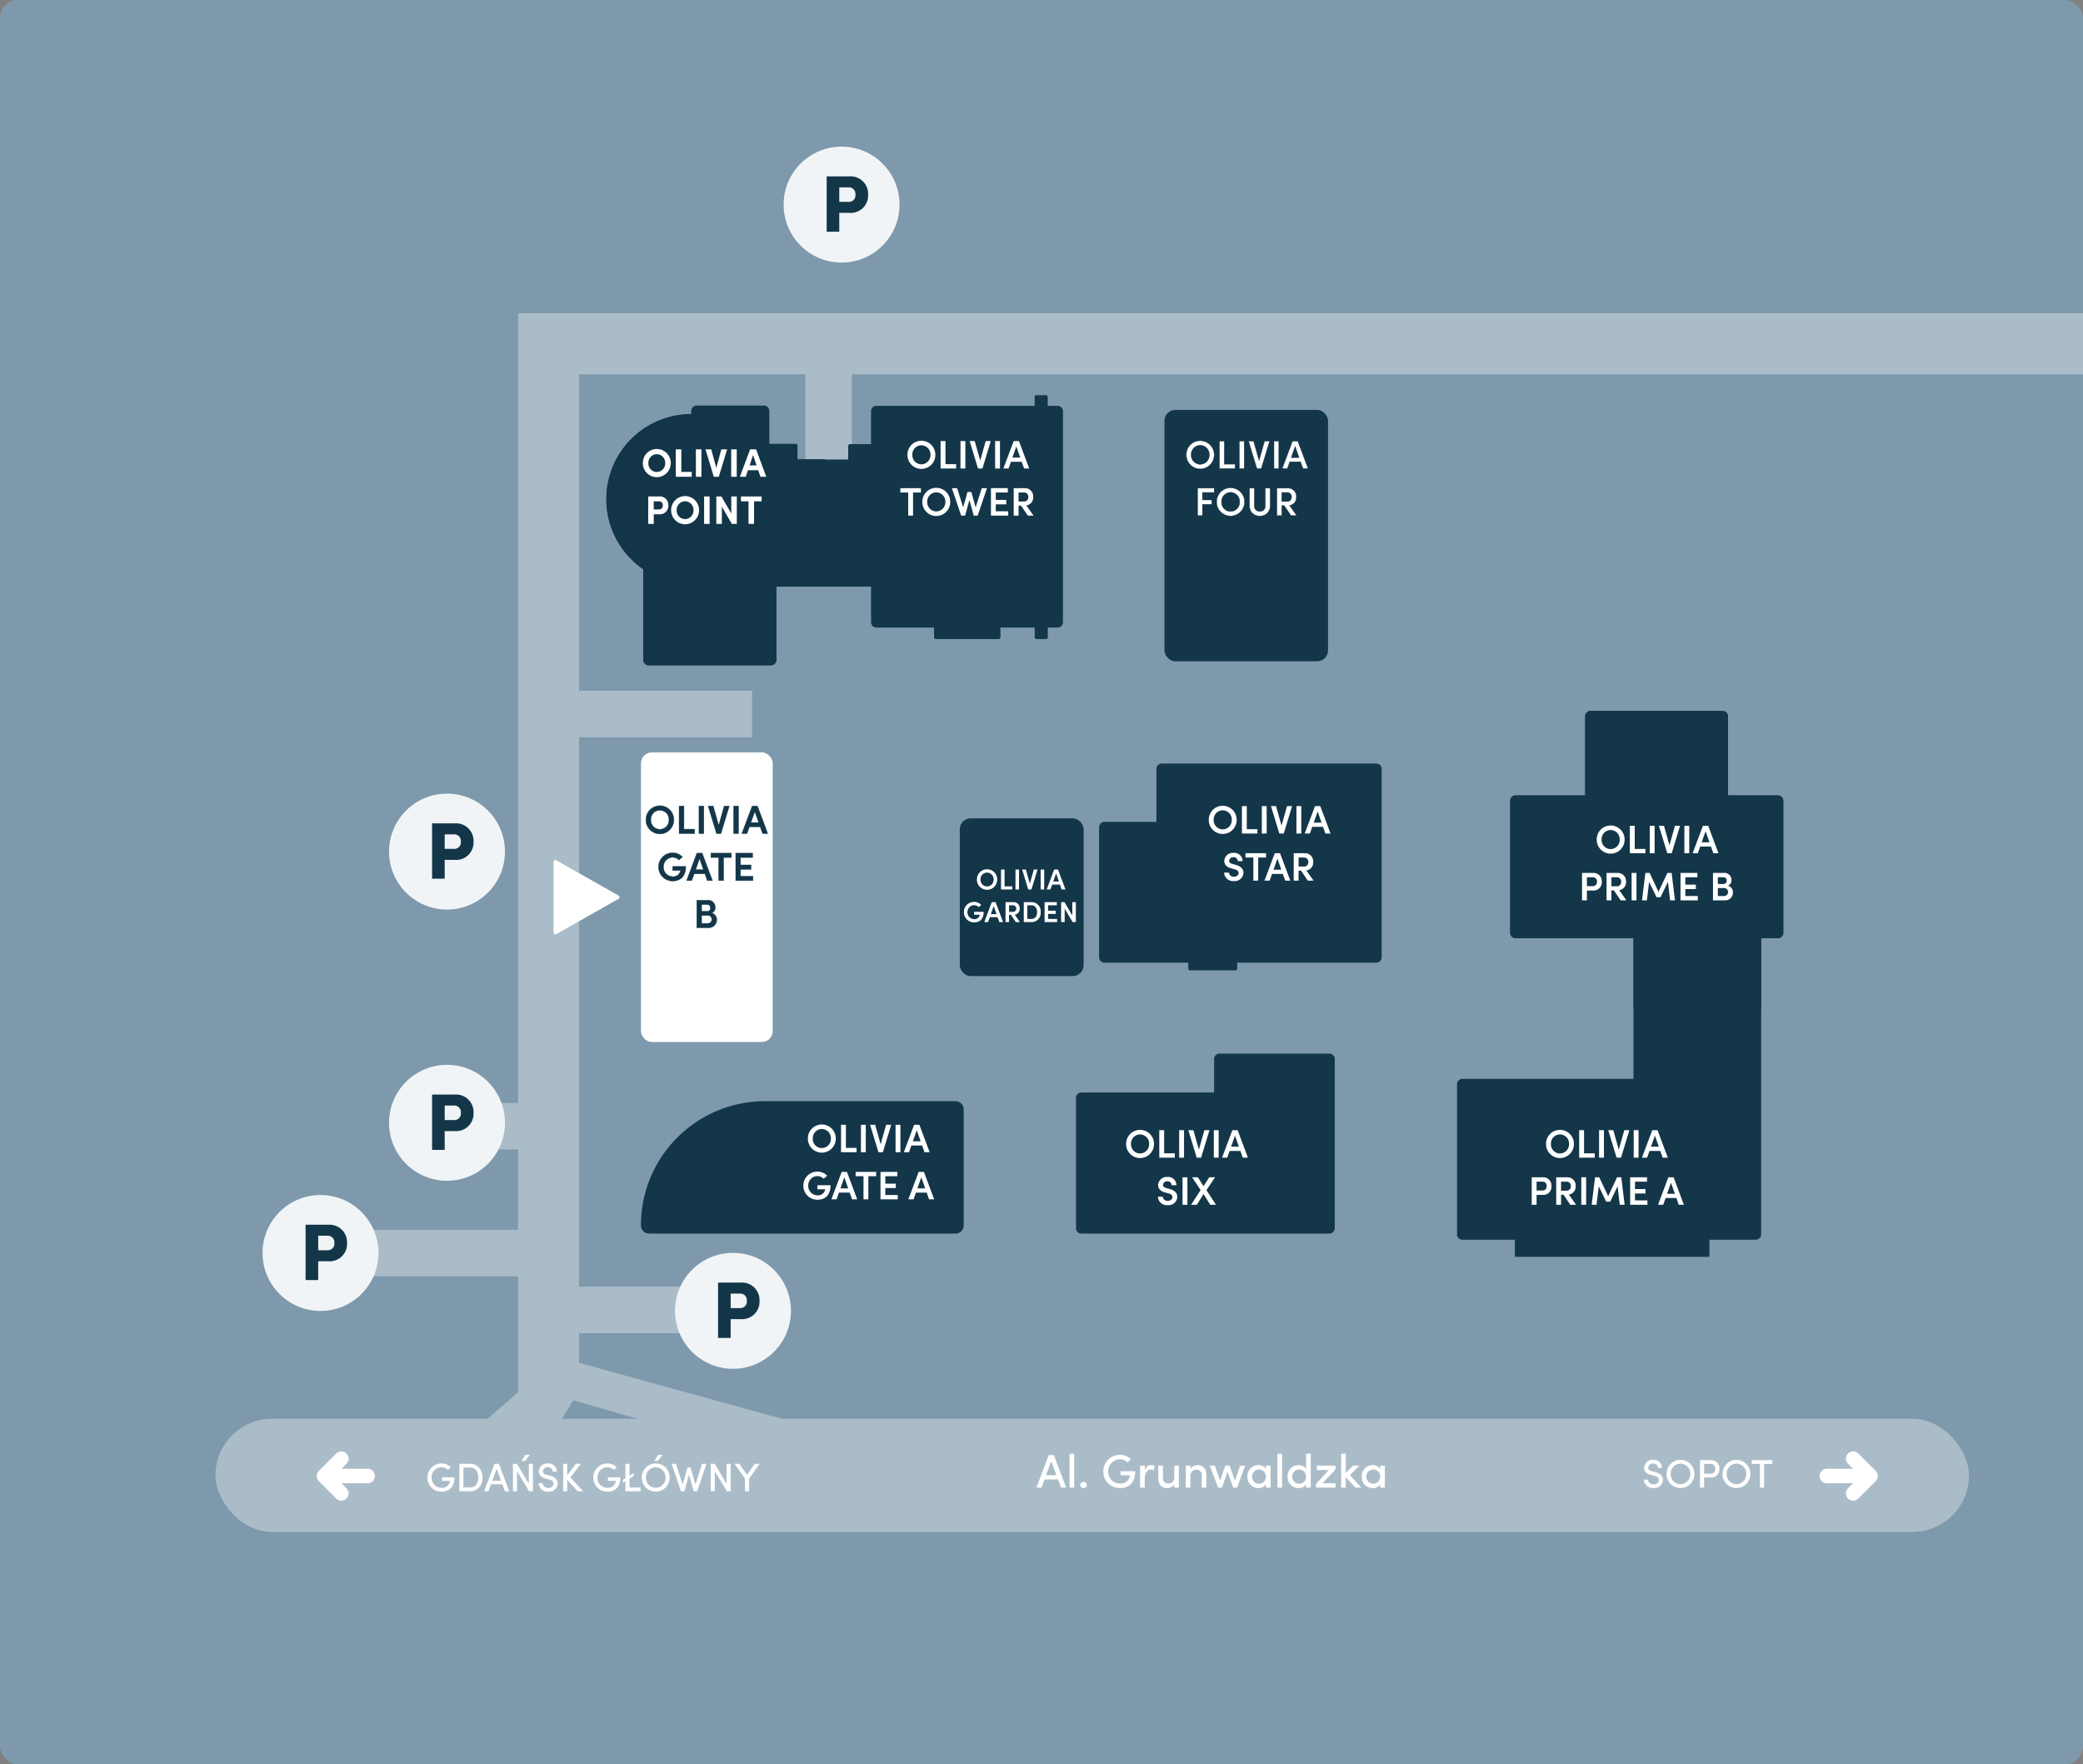 <?xml version="1.0" encoding="UTF-8"?> <svg xmlns="http://www.w3.org/2000/svg" width="575" height="487" viewBox="0 0 575 487"><rect x="0" y="0" width="575" height="487" fill="#808080" stroke="none"/><g id="olivia_gate_b" transform="translate(-5268.096 9434)"><g id="Group_47423" data-name="Group 47423" transform="translate(-742 -28)"><rect id="Rectangle_2275" data-name="Rectangle 2275" width="575" height="487" rx="5" transform="translate(6010.096 -9406)" fill="#7e99ac"></rect><rect id="Rectangle_2277" data-name="Rectangle 2277" width="484.043" height="31.238" rx="15.619" transform="translate(6069.569 -9014.379)" fill="#abbcc9"></rect><rect id="Rectangle_2280" data-name="Rectangle 2280" width="12.84" height="20.387" transform="translate(6232.665 -9281.998)" fill="#868686"></rect><path id="Path_13412" data-name="Path 13412" d="M747.841,135.883v16.839H408.006v40.891h-12.84V152.721H332.693V240.07h47.742v12.84H332.693V404.554h31.139v12.84H332.693v8.194l58.592,16.152H351.306l-20.23-5.832-3.568,5.832H306.632l9.223-8.076V401.712H271.837V388.863h44.017v-22.17h-7.037v-12.84h7.037V135.883Z" transform="translate(5837.255 -9455.404)" fill="#abbcc9"></path><g id="Group_47114" data-name="Group 47114" transform="translate(6226.409 -9365.525)"><circle id="Ellipse_440" data-name="Ellipse 440" cx="16" cy="16" r="16" fill="#f1f4f6"></circle><path id="Path_46202" data-name="Path 46202" d="M2.129-12.4h-6.3V2.872h3.48V-2.315h2.82A4.8,4.8,0,0,0,5.836-3.672,4.8,4.8,0,0,0,7.272-7.348a4.829,4.829,0,0,0-1.439-3.679,4.829,4.829,0,0,0-3.7-1.373ZM1.974-5.353H-.687V-9.365H2a1.8,1.8,0,0,1,1.335.613,1.8,1.8,0,0,1,.434,1.4,1.781,1.781,0,0,1-.444,1.405,1.781,1.781,0,0,1-1.351.59Z" transform="translate(16.052 20.603)" fill="#133649"></path></g><g id="Group_47350" data-name="Group 47350" transform="translate(6196.431 -9060.174)"><circle id="Ellipse_440-2" data-name="Ellipse 440" cx="16" cy="16" r="16" fill="#f1f4f6"></circle><path id="Path_46202-2" data-name="Path 46202" d="M2.129-12.4h-6.3V2.872h3.48V-2.315h2.82A4.8,4.8,0,0,0,5.836-3.672,4.8,4.8,0,0,0,7.272-7.348a4.829,4.829,0,0,0-1.439-3.679,4.829,4.829,0,0,0-3.7-1.373ZM1.974-5.353H-.687V-9.365H2a1.8,1.8,0,0,1,1.335.613,1.8,1.8,0,0,1,.434,1.4,1.781,1.781,0,0,1-.444,1.405,1.781,1.781,0,0,1-1.351.59Z" transform="translate(16.052 20.603)" fill="#133649"></path></g><g id="Group_47351" data-name="Group 47351" transform="translate(6082.57 -9076.145)"><circle id="Ellipse_440-3" data-name="Ellipse 440" cx="16" cy="16" r="16" fill="#f1f4f6"></circle><path id="Path_46202-3" data-name="Path 46202" d="M2.129-12.4h-6.3V2.872h3.48V-2.315h2.82A4.8,4.8,0,0,0,5.836-3.672,4.8,4.8,0,0,0,7.272-7.348a4.829,4.829,0,0,0-1.439-3.679,4.829,4.829,0,0,0-3.7-1.373ZM1.974-5.353H-.687V-9.365H2a1.8,1.8,0,0,1,1.335.613,1.8,1.8,0,0,1,.434,1.4,1.781,1.781,0,0,1-.444,1.405,1.781,1.781,0,0,1-1.351.59Z" transform="translate(16.052 20.603)" fill="#133649"></path></g><g id="Group_47352" data-name="Group 47352" transform="translate(6117.49 -9112.077)"><path id="Path_46450" data-name="Path 46450" d="M16,0A16,16,0,1,1,0,16,16,16,0,0,1,16,0Z" fill="#f1f4f6"></path><path id="Path_46202-4" data-name="Path 46202" d="M2.129-12.4h-6.3V2.872h3.48V-2.315h2.82A4.8,4.8,0,0,0,5.836-3.672,4.8,4.8,0,0,0,7.272-7.348a4.829,4.829,0,0,0-1.439-3.679,4.829,4.829,0,0,0-3.7-1.373ZM1.974-5.353H-.687V-9.365H2a1.8,1.8,0,0,1,1.335.613,1.8,1.8,0,0,1,.434,1.4,1.781,1.781,0,0,1-.444,1.405,1.781,1.781,0,0,1-1.351.59Z" transform="translate(16.052 20.603)" fill="#133649"></path></g><g id="Group_47353" data-name="Group 47353" transform="translate(6117.49 -9186.937)"><circle id="Ellipse_440-4" data-name="Ellipse 440" cx="16" cy="16" r="16" fill="#f1f4f6"></circle><path id="Path_46202-5" data-name="Path 46202" d="M2.129-12.4h-6.3V2.872h3.48V-2.315h2.82A4.8,4.8,0,0,0,5.836-3.672,4.8,4.8,0,0,0,7.272-7.348a4.829,4.829,0,0,0-1.439-3.679,4.829,4.829,0,0,0-3.7-1.373ZM1.974-5.353H-.687V-9.365H2a1.8,1.8,0,0,1,1.335.613,1.8,1.8,0,0,1,.434,1.4,1.781,1.781,0,0,1-.444,1.405,1.781,1.781,0,0,1-1.351.59Z" transform="translate(16.052 20.603)" fill="#133649"></path></g><rect id="Rectangle_7443" data-name="Rectangle 7443" width="36.362" height="79.942" rx="3" transform="translate(6187.033 -9198.318)" fill="#fff"></rect><path id="Path_46446" data-name="Path 46446" d="M371.282,240.268h-2.7v-2.439a.5.5,0,0,0-.5-.5h-2.609a.5.5,0,0,0-.5.5v2.439H321.3a1.492,1.492,0,0,0-1.492,1.492v9.074h-5.8a.5.5,0,0,0-.5.5v3.759H299.494v-3.759a.5.5,0,0,0-.5-.5h-7.275V241.76a1.492,1.492,0,0,0-1.492-1.492H271.718a1.492,1.492,0,0,0-1.492,1.492v.852a23.451,23.451,0,0,0-13.258,42.8v25.016a1.492,1.492,0,0,0,1.492,1.492h33.732a1.492,1.492,0,0,0,1.492-1.492V290.165h26.129v9.81a1.492,1.492,0,0,0,1.492,1.492h15.9v2.672a.5.5,0,0,0,.5.5h17.325a.5.5,0,0,0,.5-.5v-2.672h9.458v2.672a.5.5,0,0,0,.5.5h2.609a.5.5,0,0,0,.5-.5v-2.672h2.7a1.492,1.492,0,0,0,1.492-1.492V241.76a1.492,1.492,0,0,0-1.5-1.492Z" transform="translate(5930.731 -9534.25)" fill="#133649"></path><path id="Path_46447" data-name="Path 46447" d="M307.113,258.35h-7.619v-3.759a.5.5,0,0,0-.5-.5h-7.275V245.02a1.492,1.492,0,0,0-1.492-1.492H271.718a1.492,1.492,0,0,0-1.492,1.492v.852a23.451,23.451,0,0,0-13.258,42.8v25.016a1.492,1.492,0,0,0,1.492,1.492h33.732a1.492,1.492,0,0,0,1.492-1.492V293.425H307Z" transform="translate(5930.7 -9537.583)" fill="#133649" opacity="0.996"></path><rect id="Rectangle_7444" data-name="Rectangle 7444" width="45.152" height="69.394" rx="3" transform="translate(6331.538 -9292.86)" fill="#133649"></rect><path id="Path_46448" data-name="Path 46448" d="M545.7,604.949v9.241H509.07a1.492,1.492,0,0,0-1.492,1.492v35.969a1.492,1.492,0,0,0,1.492,1.492h68.446a1.492,1.492,0,0,0,1.492-1.492v-46.7a1.492,1.492,0,0,0-1.492-1.492H547.19A1.492,1.492,0,0,0,545.7,604.949Z" transform="translate(5799.54 -9718.634)" fill="#133649"></path><path id="Path_46449" data-name="Path 46449" d="M807.981,436.448H794.207V414.623a1.492,1.492,0,0,0-1.492-1.492H756.283a1.492,1.492,0,0,0-1.492,1.492v21.825H735.578a1.492,1.492,0,0,0-1.492,1.492v36.432a1.492,1.492,0,0,0,1.492,1.492h32.536V514.68H720.9a1.492,1.492,0,0,0-1.492,1.492V557.6a1.492,1.492,0,0,0,1.492,1.492h14.469v4.72h53.7v-4.72h12.8a1.492,1.492,0,0,0,1.492-1.492V475.864h4.614a1.492,1.492,0,0,0,1.492-1.492V437.94a1.492,1.492,0,0,0-1.486-1.492Z" transform="translate(5692.893 -9622.894)" fill="#133649"></path><path id="Path_46852" data-name="Path 46852" d="M807.981,436.448H794.207V414.623a1.492,1.492,0,0,0-1.492-1.492H756.283a1.492,1.492,0,0,0-1.492,1.492v21.825H735.578a1.492,1.492,0,0,0-1.492,1.492v36.432a1.492,1.492,0,0,0,1.492,1.492h32.536v19.624h35.252V475.864h4.614a1.492,1.492,0,0,0,1.492-1.492V437.94A1.492,1.492,0,0,0,807.981,436.448Z" transform="translate(5692.893 -9622.894)" fill="#133649"></path><rect id="Rectangle_7445" data-name="Rectangle 7445" width="34.184" height="43.534" rx="3" transform="translate(6275.038 -9180.113)" fill="#133649"></rect><path id="Rectangle_7446" data-name="Rectangle 7446" d="M34.282,0H86.841A2.261,2.261,0,0,1,89.1,2.261V34.282a2.261,2.261,0,0,1-2.261,2.261H2.261A2.261,2.261,0,0,1,0,34.282H0A34.282,34.282,0,0,1,34.282,0Z" transform="translate(6187.019 -9102.043)" fill="#133649"></path><g id="Group_47349" data-name="Group 47349" transform="translate(6313.495 -9195.248)"><path id="Path_46123" data-name="Path 46123" d="M596.923,442.155H537.729a1.492,1.492,0,0,0-1.492,1.492v14.607H521.908a1.492,1.492,0,0,0-1.492,1.492v35.877a1.492,1.492,0,0,0,1.492,1.492h23.12v1.631a.5.5,0,0,0,.5.5h12.514a.5.5,0,0,0,.5-.5v-1.631h38.386a1.492,1.492,0,0,0,1.492-1.492V443.647a1.492,1.492,0,0,0-1.5-1.492Z" transform="translate(-520.416 -442.155)" fill="#133649"></path></g><path id="Path_46854" data-name="Path 46854" d="M-41.763,0h1.4l-3.38-8.957h-1.43L-48.562,0h1.4l.832-2.262h3.718ZM-45.9-3.432l1.43-3.861,1.43,3.861ZM-39.41,0h1.274V-9.36H-39.41Zm3.848.13a.878.878,0,0,0,.635-.239.878.878,0,0,0,.275-.619.878.878,0,0,0-.275-.619.878.878,0,0,0-.635-.239.874.874,0,0,0-.629.241.874.874,0,0,0-.271.617.874.874,0,0,0,.271.617A.874.874,0,0,0-35.562.13Zm10.01,0c2.574,0,4.264-1.482,4.264-4.667h-4.043v1.144h2.574a1.145,1.145,0,0,1-.026.221A2.581,2.581,0,0,1-25.552-1.1a3.265,3.265,0,0,1-2.3-1.011,3.265,3.265,0,0,1-.9-2.343,3.268,3.268,0,0,1,.9-2.351,3.268,3.268,0,0,1,2.3-1.016,3.186,3.186,0,0,1,2.158.858l.936-.858a4.383,4.383,0,0,0-3.094-1.235,4.539,4.539,0,0,0-3.23,1.352,4.539,4.539,0,0,0-1.307,3.248A4.536,4.536,0,0,0-28.78-1.218,4.536,4.536,0,0,0-25.552.13Zm8.594-6.33c-.78,0-1.391.429-1.7,1.5V-6.071h-1.287V0h1.287V-2.184c0-1.638.52-2.8,1.625-2.8a2.154,2.154,0,0,1,.9.208l.221-1.209a2.338,2.338,0,0,0-1.046-.22Zm6.448.13v3.25a1.63,1.63,0,0,1-.5,1.239,1.63,1.63,0,0,1-1.257.451A1.393,1.393,0,0,1-13.3-1.6a1.393,1.393,0,0,1-.339-1.089V-6.07h-1.274V-2.6c-.013,1.729.91,2.73,2.444,2.73A2.244,2.244,0,0,0-10.511-.923V0h1.274V-6.071Zm6.422-.13A2.263,2.263,0,0,0-6.065-5.135v-.936H-7.339V0h1.274V-3.237a1.633,1.633,0,0,1,.494-1.247A1.633,1.633,0,0,1-4.31-4.94a1.393,1.393,0,0,1,1.039.471A1.393,1.393,0,0,1-2.932-3.38V0h1.274V-3.471C-1.645-5.2-2.555-6.2-4.089-6.2Zm11.765.13L6.233-1.924,4.777-6.071h-1.2L2.138-1.924.682-6.071H-.7L1.605,0H2.658L4.179-4.355,5.752,0H6.831L9.054-6.071Zm7.124,0v.9A2.386,2.386,0,0,0,12.694-6.2a2.98,2.98,0,0,0-2.186.928,2.98,2.98,0,0,0-.814,2.231A3,3,0,0,0,10.514-.8,3,3,0,0,0,12.707.13,2.419,2.419,0,0,0,14.8-.91V0h1.274V-6.071ZM12.85-1.079a1.908,1.908,0,0,1-1.359-.591,1.908,1.908,0,0,1-.526-1.385,1.867,1.867,0,0,1,.528-1.372,1.867,1.867,0,0,1,1.357-.565,1.922,1.922,0,0,1,1.374.563,1.922,1.922,0,0,1,.563,1.374,1.9,1.9,0,0,1-.542,1.406,1.9,1.9,0,0,1-1.4.57ZM17.972,0h1.274V-9.36H17.972Zm7.917-9.36v4.186A2.386,2.386,0,0,0,23.783-6.2a2.98,2.98,0,0,0-2.186.928,2.98,2.98,0,0,0-.814,2.231A3,3,0,0,0,21.6-.8,3,3,0,0,0,23.8.13,2.419,2.419,0,0,0,25.889-.91V0h1.274V-9.36Zm-1.95,8.281A1.908,1.908,0,0,1,22.58-1.67a1.908,1.908,0,0,1-.526-1.385,1.867,1.867,0,0,1,.528-1.372,1.867,1.867,0,0,1,1.357-.565,1.922,1.922,0,0,1,1.374.563,1.922,1.922,0,0,1,.563,1.374,1.9,1.9,0,0,1-.542,1.406,1.9,1.9,0,0,1-1.4.57ZM34-6.071H28.84v1.209h3.289l-3.5,3.822V0H34V-1.2H30.426L34-5.031ZM41.151,0,37.992-3.445l2.561-2.626H38.824L36.835-4V-9.36H35.561V0h1.274V-2.886L39.487,0Zm5.2-6.071v.9A2.386,2.386,0,0,0,44.246-6.2a2.98,2.98,0,0,0-2.186.928,2.98,2.98,0,0,0-.814,2.231A3,3,0,0,0,42.066-.8,3,3,0,0,0,44.259.13,2.419,2.419,0,0,0,46.352-.91V0h1.274V-6.071ZM44.4-1.079a1.908,1.908,0,0,1-1.359-.591,1.908,1.908,0,0,1-.526-1.385,1.867,1.867,0,0,1,.528-1.372A1.867,1.867,0,0,1,44.4-4.992a1.922,1.922,0,0,1,1.374.563,1.922,1.922,0,0,1,.563,1.374A1.9,1.9,0,0,1,45.8-1.649a1.9,1.9,0,0,1-1.4.57Z" transform="translate(6344.758 -8995.379)" fill="#fff"></path><path id="Path_46855" data-name="Path 46855" d="M4.356.11c2.178,0,3.608-1.254,3.608-3.949H4.543v.968H6.721a.969.969,0,0,1-.022.187A2.184,2.184,0,0,1,4.356-.935,2.762,2.762,0,0,1,2.412-1.79,2.762,2.762,0,0,1,1.65-3.773a2.765,2.765,0,0,1,.759-1.989,2.765,2.765,0,0,1,1.947-.86A2.7,2.7,0,0,1,6.182-5.9l.792-.726A3.709,3.709,0,0,0,4.356-7.667,3.841,3.841,0,0,0,1.622-6.523,3.841,3.841,0,0,0,.517-3.773,3.838,3.838,0,0,0,1.625-1.03,3.838,3.838,0,0,0,4.356.11ZM9.317,0h2.948C14.432,0,15.7-1.628,15.7-3.773s-1.265-3.806-3.432-3.806H9.317ZM10.45-1.034V-6.545h1.815c1.518,0,2.3,1.232,2.3,2.772s-.781,2.739-2.3,2.739ZM21.9,0h1.188l-2.86-7.579h-1.21L16.148,0h1.188l.7-1.914h3.146ZM18.4-2.9l1.21-3.267L20.823-2.9Zm10.362-7.161h-1.24L26.455-8.349h.979ZM28.49-7.579V-2.1L25.212-7.579h-1.1V0h1.133V-5.522L28.556,0h1.067V-7.579ZM33.891.11a2.351,2.351,0,0,0,1.77-.58,2.351,2.351,0,0,0,.793-1.686c0-1.111-.8-1.8-2.079-2.123l-.957-.242c-.957-.242-1.034-.748-1.034-.99a1.224,1.224,0,0,1,.439-.847,1.224,1.224,0,0,1,.914-.275,1.221,1.221,0,0,1,.935.3,1.221,1.221,0,0,1,.407.9H36.2a2.239,2.239,0,0,0-.724-1.651,2.239,2.239,0,0,0-1.706-.583,2.313,2.313,0,0,0-1.722.554,2.313,2.313,0,0,0-.8,1.624c0,.627.264,1.584,1.881,1.991l.968.242c.616.165,1.221.484,1.221,1.155a1.269,1.269,0,0,1-.46.9,1.269,1.269,0,0,1-.97.279A1.451,1.451,0,0,1,32.318-2.2H31.2a2.48,2.48,0,0,0,.859,1.721A2.48,2.48,0,0,0,33.891.11ZM43.483,0l-3.52-3.784,2.9-3.8H41.481L39.094-4.433V-7.579H37.972V0h1.122V-3.113L41.965,0Zm6.666.11c2.178,0,3.608-1.254,3.608-3.949H50.336v.968h2.178a.969.969,0,0,1-.022.187A2.184,2.184,0,0,1,50.149-.935,2.762,2.762,0,0,1,48.2-1.79a2.762,2.762,0,0,1-.762-1.983A2.765,2.765,0,0,1,48.2-5.762a2.765,2.765,0,0,1,1.947-.86,2.7,2.7,0,0,1,1.826.726l.792-.726a3.709,3.709,0,0,0-2.618-1.045,3.841,3.841,0,0,0-2.734,1.144,3.841,3.841,0,0,0-1.105,2.75A3.838,3.838,0,0,0,47.418-1.03,3.838,3.838,0,0,0,50.149.11Zm6.138-1.144V-3.476l1.133-.715v-.814l-1.133.715V-7.579H55.154v3.993l-.715.451v.814l.715-.451V0h4.18V-1.034Zm6.831-7.315H64.1l1.331-1.716H64.185Zm.4,8.459a3.84,3.84,0,0,0,2.737-1.136,3.84,3.84,0,0,0,1.113-2.747,3.843,3.843,0,0,0-1.11-2.753,3.843,3.843,0,0,0-2.74-1.141,3.831,3.831,0,0,0-2.729,1.145,3.831,3.831,0,0,0-1.1,2.749,3.829,3.829,0,0,0,1.1,2.741A3.829,3.829,0,0,0,63.514.11Zm0-1.056a2.737,2.737,0,0,1-1.941-.848,2.737,2.737,0,0,1-.754-1.979,2.74,2.74,0,0,1,.751-1.985,2.74,2.74,0,0,1,1.944-.853,2.751,2.751,0,0,1,1.955.848,2.751,2.751,0,0,1,.762,1.99,2.748,2.748,0,0,1-.767,1.985,2.748,2.748,0,0,1-1.954.842Zm12.8-6.633L74.481-1.848l-1.331-4.7h-.869l-1.331,4.7L69.124-7.579h-1.21L70.477,0h.957L72.71-4.6,74.01,0h.957L77.53-7.579Zm6.765,0V-2.1L79.805-7.579h-1.1V0h1.133V-5.522L83.149,0h1.067V-7.579Zm7.788,0L88.726-4.543,86.614-7.579H85.272l2.893,4.1V0H89.3V-3.476l2.915-4.1Z" transform="translate(6127.582 -8994.379)" fill="#fff"></path><g id="Group_47106" data-name="Group 47106" transform="translate(6526.449 -9003.379) rotate(90)"><line id="Line_121" data-name="Line 121" y2="11.058" transform="translate(4.799 0.999)" fill="none" stroke="#fff" stroke-linecap="round" stroke-linejoin="round" stroke-width="4"></line><path id="Path_46190" data-name="Path 46190" d="M0,4.8,4.8,0,9.6,4.8" fill="none" stroke="#fff" stroke-linecap="round" stroke-linejoin="round" stroke-width="4"></path></g><g id="Group_47119" data-name="Group 47119" transform="translate(6111.587 -9003.379) rotate(90)"><line id="Line_121-2" data-name="Line 121" y1="11.058" transform="translate(4.799)" fill="none" stroke="#fff" stroke-linecap="round" stroke-linejoin="round" stroke-width="4"></line><path id="Path_46190-2" data-name="Path 46190" d="M0,0,4.8,4.8,9.6,0" transform="translate(0 7.258)" fill="none" stroke="#fff" stroke-linecap="round" stroke-linejoin="round" stroke-width="4"></path></g><path id="Path_46853" data-name="Path 46853" d="M3.245.11a2.351,2.351,0,0,0,1.77-.58,2.351,2.351,0,0,0,.793-1.686c0-1.111-.8-1.8-2.079-2.123l-.957-.242c-.957-.242-1.034-.748-1.034-.99a1.224,1.224,0,0,1,.439-.847,1.224,1.224,0,0,1,.914-.275,1.221,1.221,0,0,1,.935.3,1.221,1.221,0,0,1,.407.9H5.555a2.239,2.239,0,0,0-.724-1.652,2.239,2.239,0,0,0-1.707-.582A2.313,2.313,0,0,0,1.4-7.113,2.313,2.313,0,0,0,.6-5.489C.605-4.862.869-3.9,2.486-3.5l.968.242c.616.165,1.221.484,1.221,1.155a1.269,1.269,0,0,1-.459.9,1.269,1.269,0,0,1-.971.279A1.451,1.451,0,0,1,1.672-2.2H.55A2.48,2.48,0,0,0,1.411-.477,2.48,2.48,0,0,0,3.245.11Zm7.4,0a3.84,3.84,0,0,0,2.74-1.135A3.84,3.84,0,0,0,14.5-3.773a3.843,3.843,0,0,0-1.11-2.753,3.843,3.843,0,0,0-2.74-1.141A3.831,3.831,0,0,0,7.92-6.523a3.831,3.831,0,0,0-1.1,2.75,3.829,3.829,0,0,0,1.1,2.742A3.829,3.829,0,0,0,10.648.11Zm0-1.056A2.737,2.737,0,0,1,8.7-1.792a2.737,2.737,0,0,1-.756-1.981A2.74,2.74,0,0,1,8.7-5.76a2.74,2.74,0,0,1,1.947-.851,2.751,2.751,0,0,1,1.955.848,2.751,2.751,0,0,1,.762,1.99A2.748,2.748,0,0,1,12.6-1.791a2.748,2.748,0,0,1-1.949.845Zm8.426-6.633H16.038V0h1.133V-2.8h1.9a2.193,2.193,0,0,0,1.7-.661,2.193,2.193,0,0,0,.613-1.715A2.215,2.215,0,0,0,20.772-6.9a2.215,2.215,0,0,0-1.7-.679ZM19-3.839H17.171V-6.545h1.881a1.221,1.221,0,0,1,.9.414,1.221,1.221,0,0,1,.3.95,1.218,1.218,0,0,1-.318.952,1.218,1.218,0,0,1-.926.39ZM26.092.11a3.84,3.84,0,0,0,2.737-1.136,3.84,3.84,0,0,0,1.113-2.747,3.843,3.843,0,0,0-1.11-2.753,3.843,3.843,0,0,0-2.74-1.141,3.831,3.831,0,0,0-2.729,1.145,3.831,3.831,0,0,0-1.1,2.749,3.829,3.829,0,0,0,1.1,2.742A3.829,3.829,0,0,0,26.092.11Zm0-1.056A2.737,2.737,0,0,1,24.153-1.8,2.737,2.737,0,0,1,23.4-3.773a2.74,2.74,0,0,1,.751-1.985,2.74,2.74,0,0,1,1.944-.853,2.751,2.751,0,0,1,1.955.848,2.751,2.751,0,0,1,.762,1.99,2.748,2.748,0,0,1-.767,1.984,2.748,2.748,0,0,1-1.953.843Zm9.889-6.633H30.338v1.034h2.255V0h1.133V-6.545h2.255Z" transform="translate(6463.333 -8995.379)" fill="#fff"></path><path id="Path_46864" data-name="Path 46864" d="M-12.931.1a3.864,3.864,0,0,0,2.737-1.14A3.864,3.864,0,0,0-9.07-3.784a3.866,3.866,0,0,0-1.121-2.75,3.866,3.866,0,0,0-2.74-1.144,3.85,3.85,0,0,0-2.738,1.143,3.85,3.85,0,0,0-1.112,2.751,3.847,3.847,0,0,0,1.115,2.745A3.847,3.847,0,0,0-12.931.1Zm0-1.43a2.333,2.333,0,0,1-1.686-.73,2.333,2.333,0,0,1-.635-1.723,2.333,2.333,0,0,1,.635-1.723,2.333,2.333,0,0,1,1.686-.73,2.339,2.339,0,0,1,1.683.731,2.339,2.339,0,0,1,.638,1.721,2.339,2.339,0,0,1-.637,1.722,2.339,2.339,0,0,1-1.684.731ZM-7.684,0h4.4V-1.353H-6.155V-7.579H-7.684ZM-2.14,0H-.611V-7.579H-2.14ZM4.889-7.579l-1.4,5.115L2.1-7.579H.511L2.81,0H4.185l2.3-7.579ZM7.606,0H9.135V-7.579H7.606Zm8.085,0H17.3L14.481-7.579h-1.65L10,0h1.628l.6-1.815h2.838Zm-3-3.146L13.646-6l.968,2.849Zm-24.9,8.567H-15.3V13h1.529V10.349h1.562a2.321,2.321,0,0,0,1.786-.668A2.321,2.321,0,0,0-9.74,7.9a2.337,2.337,0,0,0-.679-1.8,2.337,2.337,0,0,0-1.8-.681Zm-.077,3.586h-1.485V6.774h1.507a1,1,0,0,1,.745.342,1,1,0,0,1,.239.784,1,1,0,0,1-.256.782,1,1,0,0,1-.756.325ZM-5.12,13.1a3.864,3.864,0,0,0,2.737-1.14A3.864,3.864,0,0,0-1.259,9.216,3.866,3.866,0,0,0-2.38,6.466,3.866,3.866,0,0,0-5.12,5.322,3.85,3.85,0,0,0-7.858,6.465,3.85,3.85,0,0,0-8.97,9.216a3.847,3.847,0,0,0,1.115,2.745A3.847,3.847,0,0,0-5.12,13.1Zm0-1.43a2.333,2.333,0,0,1-1.686-.73,2.333,2.333,0,0,1-.635-1.724,2.333,2.333,0,0,1,.635-1.723,2.333,2.333,0,0,1,1.686-.73,2.339,2.339,0,0,1,1.683.732A2.339,2.339,0,0,1-2.8,9.216a2.339,2.339,0,0,1-.637,1.721,2.339,2.339,0,0,1-1.683.732ZM.127,13H1.656V5.421H.127Zm7.5-7.579v4.7l-2.706-4.7H3.5V13H5.033V8.248L7.783,13H9.158V5.421Zm8.382,0H10.3V6.774h2.09V13h1.529V6.774h2.09Z" transform="translate(6204.33 -9274.389)" fill="#fff"></path><path id="Path_46865" data-name="Path 46865" d="M-12.7.11A3.857,3.857,0,0,0-9.964-1.035,3.857,3.857,0,0,0-8.85-3.784,3.847,3.847,0,0,0-9.965-6.529,3.847,3.847,0,0,0-12.7-7.667a3.84,3.84,0,0,0-2.737,1.136A3.84,3.84,0,0,0-16.55-3.784a3.85,3.85,0,0,0,1.112,2.751A3.85,3.85,0,0,0-12.7.11Zm-.011-1.265a2.517,2.517,0,0,1-1.8-.786A2.517,2.517,0,0,1-15.2-3.784a2.517,2.517,0,0,1,.686-1.842,2.517,2.517,0,0,1,1.8-.787,2.537,2.537,0,0,1,1.816.782,2.537,2.537,0,0,1,.7,1.847,2.537,2.537,0,0,1-.7,1.846,2.537,2.537,0,0,1-1.814.783ZM-7.4,0h4.29V-1.2H-6.056V-7.58H-7.4Zm5.489,0H-.567V-7.579H-1.909ZM5.054-7.579,3.536-2.211,2.018-7.579H.621L2.931,0H4.152l2.3-7.579ZM7.65,0H8.992V-7.579H7.65Zm8,0h1.419L14.228-7.579H12.776L9.927,0h1.43l.66-1.859h2.97ZM12.424-3.025,13.5-6.083l1.08,3.058ZM-9.2,13.11c2.167,0,3.641-1.254,3.641-4.015h-3.63v1.122h2.167a.834.834,0,0,1-.033.176,2,2,0,0,1-2.145,1.5,2.585,2.585,0,0,1-1.808-.812,2.585,2.585,0,0,1-.7-1.854,2.561,2.561,0,0,1,.7-1.851,2.561,2.561,0,0,1,1.81-.8,2.47,2.47,0,0,1,1.749.737l.968-.847A3.737,3.737,0,0,0-9.2,5.333a3.852,3.852,0,0,0-2.745,1.14,3.852,3.852,0,0,0-1.116,2.754,3.857,3.857,0,0,0,1.122,2.746A3.857,3.857,0,0,0-9.2,13.11ZM.391,13H1.81L-1.029,5.421H-2.48L-5.33,13H-3.9l.66-1.859H-.27ZM-2.833,9.975l1.078-3.058L-.677,9.975ZM7.045,5.421H1.369v1.2H3.536V13H4.878V6.62H7.045ZM9.564,11.8V9.887h2.9V8.666h-2.9V6.62h3.322V5.42H8.234V13H13V11.8ZM1.59,21.952a1.566,1.566,0,0,0,.99-1.584A1.939,1.939,0,0,0,.424,18.421H-2.525V26H.654a2.151,2.151,0,0,0,2.332-2.156,1.845,1.845,0,0,0-1.4-1.892ZM.368,19.62a.838.838,0,0,1,.869.935.83.83,0,0,1-.869.924H-1.183V19.62ZM.446,24.8H-1.183V22.612H.478a1.069,1.069,0,0,1,1.155,1.1A1.085,1.085,0,0,1,.446,24.8Z" transform="translate(6204.955 -9175.929)" fill="#133649" stroke="#133649" stroke-width="0.1"></path><path id="Path_46856" data-name="Path 46856" d="M-12.7.11A3.857,3.857,0,0,0-9.964-1.035,3.857,3.857,0,0,0-8.85-3.784,3.847,3.847,0,0,0-9.965-6.529,3.847,3.847,0,0,0-12.7-7.667a3.84,3.84,0,0,0-2.737,1.136A3.84,3.84,0,0,0-16.55-3.784a3.85,3.85,0,0,0,1.112,2.751A3.85,3.85,0,0,0-12.7.11Zm-.011-1.265a2.517,2.517,0,0,1-1.8-.786A2.517,2.517,0,0,1-15.2-3.784a2.517,2.517,0,0,1,.686-1.842,2.517,2.517,0,0,1,1.8-.787,2.537,2.537,0,0,1,1.816.782,2.537,2.537,0,0,1,.7,1.847,2.537,2.537,0,0,1-.7,1.846,2.537,2.537,0,0,1-1.814.783ZM-7.4,0h4.29V-1.2H-6.056V-7.58H-7.4Zm5.489,0H-.567V-7.579H-1.909ZM5.054-7.579,3.536-2.211,2.018-7.579H.621L2.931,0H4.152l2.3-7.579ZM7.65,0H8.992V-7.579H7.65Zm8,0h1.419L14.228-7.579H12.776L9.927,0h1.43l.66-1.859h2.97ZM12.424-3.025,13.5-6.083l1.08,3.058ZM-13.943,13.11c2.167,0,3.641-1.254,3.641-4.015h-3.63v1.122h2.167a.834.834,0,0,1-.033.176,2,2,0,0,1-2.145,1.5,2.585,2.585,0,0,1-2.508-2.662,2.561,2.561,0,0,1,.7-1.851,2.561,2.561,0,0,1,1.809-.8,2.47,2.47,0,0,1,1.749.737l.968-.847a3.737,3.737,0,0,0-2.717-1.133,3.852,3.852,0,0,0-2.741,1.14A3.852,3.852,0,0,0-17.8,9.227a3.857,3.857,0,0,0,1.12,2.744A3.857,3.857,0,0,0-13.943,13.11ZM-4.351,13h1.419L-5.77,5.421H-7.222L-10.071,13h1.43l.66-1.859h2.97ZM-7.574,9.975-6.5,6.917l1.078,3.058ZM2.3,5.421H-3.372v1.2H-1.2V13H.137V6.62H2.3ZM4.823,11.8V9.887h2.9V8.666h-2.9V6.62H8.146V5.42H3.492V13H8.256V11.8ZM16.9,13h1.419L15.483,5.421H14.031L11.182,13h1.43l.66-1.859h2.97ZM13.679,9.975l1.078-3.058,1.078,3.058Z" transform="translate(6249.659 -9087.949)" fill="#fff"></path><path id="Path_46857" data-name="Path 46857" d="M-12.7.11A3.857,3.857,0,0,0-9.964-1.035,3.857,3.857,0,0,0-8.85-3.784,3.847,3.847,0,0,0-9.965-6.529,3.847,3.847,0,0,0-12.7-7.667a3.84,3.84,0,0,0-2.737,1.136A3.84,3.84,0,0,0-16.55-3.784a3.85,3.85,0,0,0,1.112,2.751A3.85,3.85,0,0,0-12.7.11Zm-.011-1.265a2.517,2.517,0,0,1-1.8-.786A2.517,2.517,0,0,1-15.2-3.784a2.517,2.517,0,0,1,.686-1.842,2.517,2.517,0,0,1,1.8-.787,2.537,2.537,0,0,1,1.816.782,2.537,2.537,0,0,1,.7,1.847,2.537,2.537,0,0,1-.7,1.846,2.537,2.537,0,0,1-1.814.783ZM-7.4,0h4.29V-1.2H-6.056V-7.58H-7.4Zm5.489,0H-.567V-7.579H-1.909ZM5.054-7.579,3.536-2.211,2.018-7.579H.621L2.931,0H4.152l2.3-7.579ZM7.65,0H8.992V-7.579H7.65Zm8,0h1.419L14.228-7.579H12.776L9.927,0h1.43l.66-1.859h2.97ZM12.424-3.025,13.5-6.083l1.08,3.058ZM-5.071,13.11a2.39,2.39,0,0,0,1.817-.571,2.39,2.39,0,0,0,.823-1.717c0-1.21-.913-1.848-2.1-2.178l-.9-.242c-.869-.22-.935-.671-.935-.88a1.076,1.076,0,0,1,.384-.747,1.076,1.076,0,0,1,.8-.243,1.08,1.08,0,0,1,.827.279A1.08,1.08,0,0,1-4,7.61h1.331A2.273,2.273,0,0,0-3.4,5.923a2.273,2.273,0,0,0-1.744-.59,2.35,2.35,0,0,0-1.759.556,2.35,2.35,0,0,0-.815,1.655c0,.66.286,1.639,1.914,2.057l.946.264c.638.176,1.089.484,1.089,1.012,0,.594-.5,1.034-1.265,1.034a1.285,1.285,0,0,1-1.408-1.122H-7.777a2.465,2.465,0,0,0,.857,1.739,2.465,2.465,0,0,0,1.849.582ZM-.979,13H.363V5.421H-.979ZM8.25,13,5.621,8.952,8,5.421H6.391L4.818,7.874,3.256,5.421H1.65l2.365,3.52L1.386,13H2.97l1.848-2.97L6.666,13Z" transform="translate(6337.508 -9086.457)" fill="#fff"></path><path id="Path_46858" data-name="Path 46858" d="M-12.7.11A3.857,3.857,0,0,0-9.964-1.035,3.857,3.857,0,0,0-8.85-3.784,3.847,3.847,0,0,0-9.965-6.529,3.847,3.847,0,0,0-12.7-7.667a3.84,3.84,0,0,0-2.737,1.136A3.84,3.84,0,0,0-16.55-3.784a3.85,3.85,0,0,0,1.112,2.751A3.85,3.85,0,0,0-12.7.11Zm-.011-1.265a2.517,2.517,0,0,1-1.8-.786A2.517,2.517,0,0,1-15.2-3.784a2.517,2.517,0,0,1,.686-1.842,2.517,2.517,0,0,1,1.8-.787,2.537,2.537,0,0,1,1.816.782,2.537,2.537,0,0,1,.7,1.847,2.537,2.537,0,0,1-.7,1.846,2.537,2.537,0,0,1-1.814.783ZM-7.4,0h4.29V-1.2H-6.056V-7.58H-7.4Zm5.489,0H-.567V-7.579H-1.909ZM5.054-7.579,3.536-2.211,2.018-7.579H.621L2.931,0H4.152l2.3-7.579ZM7.65,0H8.992V-7.579H7.65Zm8,0h1.419L14.228-7.579H12.776L9.927,0h1.43l.66-1.859h2.97ZM12.424-3.025,13.5-6.083l1.08,3.058ZM-17.435,5.421H-20.5V13h1.342V10.283h1.727a2.262,2.262,0,0,0,1.746-.673,2.262,2.262,0,0,0,.641-1.758A2.273,2.273,0,0,0-15.691,6.1a2.273,2.273,0,0,0-1.744-.676ZM-17.5,9.073h-1.661V6.62h1.694A1.1,1.1,0,0,1-16.654,7a1.1,1.1,0,0,1,.264.856,1.1,1.1,0,0,1-.279.861,1.1,1.1,0,0,1-.831.36ZM-9.845,13h1.584l-1.98-2.805A2.227,2.227,0,0,0-8.36,7.852a2.279,2.279,0,0,0-.655-1.76,2.279,2.279,0,0,0-1.754-.671h-2.97V13H-12.4V10.239h.682ZM-12.4,6.62h1.529a1.156,1.156,0,0,1,.864.367,1.156,1.156,0,0,1,.307.887,1.172,1.172,0,0,1-.377.936,1.172,1.172,0,0,1-.965.3H-12.4ZM-6.82,13h1.342V5.421H-6.82ZM5.148,13,4.224,5.421H3.058L.605,10.635-1.859,5.421H-3.025L-3.949,13h1.342l.616-5.082L.066,12.142H1.155L3.2,7.907,3.806,13Zm2.86-1.2V9.887h2.9V8.666h-2.9V6.62H11.33V5.42H6.677V13H11.44V11.8ZM20.086,13H21.5L18.667,5.421H17.215L14.366,13H15.8l.66-1.859h2.97ZM16.863,9.975l1.078-3.058,1.078,3.058Z" transform="translate(6453.419 -9086.457)" fill="#fff"></path><path id="Path_46859" data-name="Path 46859" d="M-12.7.11A3.857,3.857,0,0,0-9.964-1.035,3.857,3.857,0,0,0-8.85-3.784,3.847,3.847,0,0,0-9.965-6.529,3.847,3.847,0,0,0-12.7-7.667a3.84,3.84,0,0,0-2.737,1.136A3.84,3.84,0,0,0-16.55-3.784a3.85,3.85,0,0,0,1.112,2.751A3.85,3.85,0,0,0-12.7.11Zm-.011-1.265a2.517,2.517,0,0,1-1.8-.786A2.517,2.517,0,0,1-15.2-3.784a2.517,2.517,0,0,1,.686-1.842,2.517,2.517,0,0,1,1.8-.787,2.537,2.537,0,0,1,1.816.782,2.537,2.537,0,0,1,.7,1.847,2.537,2.537,0,0,1-.7,1.846,2.537,2.537,0,0,1-1.814.783ZM-7.4,0h4.29V-1.2H-6.056V-7.58H-7.4Zm5.489,0H-.567V-7.579H-1.909ZM5.054-7.579,3.536-2.211,2.018-7.579H.621L2.931,0H4.152l2.3-7.579ZM7.65,0H8.992V-7.579H7.65Zm8,0h1.419L14.228-7.579H12.776L9.927,0h1.43l.66-1.859h2.97ZM12.424-3.025,13.5-6.083l1.08,3.058ZM-17.528,5.421H-20.6V13h1.342V10.283h1.727a2.262,2.262,0,0,0,1.746-.673,2.262,2.262,0,0,0,.641-1.758A2.273,2.273,0,0,0-15.788,6.1a2.273,2.273,0,0,0-1.74-.679Zm-.066,3.652h-1.661V6.62h1.694A1.1,1.1,0,0,1-16.747,7a1.1,1.1,0,0,1,.264.856,1.1,1.1,0,0,1-.28.861,1.1,1.1,0,0,1-.831.36ZM-9.939,13h1.584l-1.98-2.805A2.227,2.227,0,0,0-8.454,7.852a2.279,2.279,0,0,0-.655-1.76,2.279,2.279,0,0,0-1.754-.671h-2.97V13h1.342V10.239h.682Zm-2.552-6.38h1.529a1.156,1.156,0,0,1,.858.37,1.156,1.156,0,0,1,.3.884,1.172,1.172,0,0,1-.377.936,1.172,1.172,0,0,1-.965.3h-1.353ZM-6.914,13h1.342V5.421H-6.914ZM5.054,13,4.13,5.421H2.964L.511,10.635-1.953,5.421H-3.119L-4.043,13H-2.7l.616-5.082,2.057,4.224H1.061L3.107,7.907,3.712,13Zm2.86-1.2V9.887h2.9V8.666h-2.9V6.62h3.322V5.42H6.583V13h4.763V11.8ZM19.663,8.952a1.566,1.566,0,0,0,.99-1.584A1.939,1.939,0,0,0,18.5,5.421H15.549V13h3.179a2.151,2.151,0,0,0,2.332-2.156A1.845,1.845,0,0,0,19.663,8.952ZM18.441,6.62a.838.838,0,0,1,.869.935.83.83,0,0,1-.869.924H16.89V6.62Zm.077,5.181H16.89V9.612h1.661a1.069,1.069,0,0,1,1.155,1.1A1.085,1.085,0,0,1,18.518,11.8Z" transform="translate(6467.409 -9170.477)" fill="#fff"></path><path id="Path_46861" data-name="Path 46861" d="M-9.236.08A2.8,2.8,0,0,0-7.245-.752a2.8,2.8,0,0,0,.809-2,2.8,2.8,0,0,0-.812-2,2.8,2.8,0,0,0-1.988-.829,2.793,2.793,0,0,0-1.991.826,2.793,2.793,0,0,0-.809,2,2.8,2.8,0,0,0,.809,2A2.8,2.8,0,0,0-9.236.08Zm-.008-.92a1.831,1.831,0,0,1-1.309-.573,1.831,1.831,0,0,1-.5-1.339,1.831,1.831,0,0,1,.5-1.339,1.831,1.831,0,0,1,1.309-.573,1.845,1.845,0,0,1,1.32.569,1.845,1.845,0,0,1,.512,1.343,1.845,1.845,0,0,1-.512,1.343,1.845,1.845,0,0,1-1.32.569ZM-5.38,0h3.12V-.872H-4.4v-4.64h-.98Zm3.992,0h.976V-5.512h-.976ZM3.676-5.512l-1.1,3.9-1.1-3.9H.452L2.132,0H3.02L4.692-5.512ZM5.564,0H6.54V-5.512H5.564ZM11.38,0h1.032L10.348-5.512H9.292L7.22,0H8.26l.48-1.352H10.9ZM9.036-2.2,9.82-4.424,10.6-2.2ZM-12.82,9.08c1.576,0,2.648-.912,2.648-2.92h-2.64v.816h1.576a.606.606,0,0,1-.024.128,1.452,1.452,0,0,1-1.56,1.088,1.88,1.88,0,0,1-1.824-1.936,1.863,1.863,0,0,1,.509-1.346,1.863,1.863,0,0,1,1.315-.582,1.8,1.8,0,0,1,1.272.536l.7-.616a2.718,2.718,0,0,0-1.976-.824,2.8,2.8,0,0,0-2,.829,2.8,2.8,0,0,0-.812,2,2.8,2.8,0,0,0,.816,2A2.8,2.8,0,0,0-12.82,9.08ZM-5.844,9h1.032L-6.876,3.488H-7.932L-10,9h1.04l.48-1.352h2.16ZM-8.188,6.8-7.4,4.576-6.62,6.8ZM-1.3,9H-.148l-1.44-2.04A1.619,1.619,0,0,0-.22,5.256,1.657,1.657,0,0,0-.7,3.976a1.657,1.657,0,0,0-1.276-.488h-2.16V9h.976V6.992h.5ZM-3.156,4.36h1.112a.841.841,0,0,1,.626.268.841.841,0,0,1,.222.644.852.852,0,0,1-.272.684.852.852,0,0,1-.7.216h-.984ZM.9,9H3.06a2.485,2.485,0,0,0,2.5-2.744,2.5,2.5,0,0,0-2.5-2.768H.9Zm.976-.872V4.36H3.06c1,0,1.512.864,1.512,1.9S4.06,8.128,3.06,8.128Zm5.736,0V6.736H9.724V5.848H7.612V4.36h2.416V3.488H6.644V9h3.464V8.128ZM14.3,3.488v3.68l-2.168-3.68h-.92V9h.976V5.288L14.388,9h.888V3.488Z" transform="translate(6291.802 -9160.476)" fill="#fff"></path><path id="Path_46862" data-name="Path 46862" d="M-12.7.11A3.857,3.857,0,0,0-9.964-1.035,3.857,3.857,0,0,0-8.85-3.784,3.847,3.847,0,0,0-9.965-6.529,3.847,3.847,0,0,0-12.7-7.667a3.84,3.84,0,0,0-2.737,1.136A3.84,3.84,0,0,0-16.55-3.784a3.85,3.85,0,0,0,1.112,2.751A3.85,3.85,0,0,0-12.7.11Zm-.011-1.265a2.517,2.517,0,0,1-1.8-.786A2.517,2.517,0,0,1-15.2-3.784a2.517,2.517,0,0,1,.686-1.842,2.517,2.517,0,0,1,1.8-.787,2.537,2.537,0,0,1,1.816.782,2.537,2.537,0,0,1,.7,1.847,2.537,2.537,0,0,1-.7,1.846,2.537,2.537,0,0,1-1.814.783ZM-7.4,0h4.29V-1.2H-6.056V-7.58H-7.4Zm5.489,0H-.567V-7.579H-1.909ZM5.054-7.579,3.536-2.211,2.018-7.579H.621L2.931,0H4.152l2.3-7.579ZM7.65,0H8.992V-7.579H7.65Zm8,0h1.419L14.228-7.579H12.776L9.927,0h1.43l.66-1.859h2.97ZM12.424-3.025,13.5-6.083l1.08,3.058ZM-8.844,6.62V5.42h-4.6V13H-12.1V9.876h2.574v-1.2H-12.1V6.62Zm4.521,6.49a3.857,3.857,0,0,0,2.736-1.145A3.857,3.857,0,0,0-.473,9.216,3.847,3.847,0,0,0-1.588,6.471,3.847,3.847,0,0,0-4.323,5.333,3.84,3.84,0,0,0-7.06,6.469,3.84,3.84,0,0,0-8.173,9.216a3.85,3.85,0,0,0,1.112,2.751A3.85,3.85,0,0,0-4.323,13.11Zm-.011-1.265a2.517,2.517,0,0,1-1.8-.787A2.517,2.517,0,0,1-6.82,9.216a2.517,2.517,0,0,1,.686-1.842,2.517,2.517,0,0,1,1.8-.787,2.537,2.537,0,0,1,1.816.782,2.537,2.537,0,0,1,.7,1.847,2.537,2.537,0,0,1-.7,1.847,2.537,2.537,0,0,1-1.816.782ZM3.751,13.11A2.723,2.723,0,0,0,6.6,10.338V5.421H5.258v4.851a1.428,1.428,0,0,1-1.507,1.562,1.431,1.431,0,0,1-1.518-1.562V5.421H.891v4.917a2.726,2.726,0,0,0,2.86,2.772Zm8.6-.11h1.584l-1.98-2.805a2.227,2.227,0,0,0,1.881-2.343,2.279,2.279,0,0,0-2.409-2.431H8.459V13H9.8V10.239h.682ZM9.8,6.62h1.53A1.156,1.156,0,0,1,12.5,7.874a1.172,1.172,0,0,1-1.342,1.232H9.8Z" transform="translate(6354.115 -9276.679)" fill="#fff"></path><path id="Path_46862_-_Outline" data-name="Path 46862 - Outline" d="M-12.71-7.717h.01a3.924,3.924,0,0,1,2.77,1.153A3.922,3.922,0,0,1-8.8-3.784,3.932,3.932,0,0,1-9.928-1,3.933,3.933,0,0,1-12.7.16,3.925,3.925,0,0,1-15.474-1,3.925,3.925,0,0,1-16.6-3.785a3.914,3.914,0,0,1,1.127-2.781A3.915,3.915,0,0,1-12.71-7.717ZM-12.7.06A3.832,3.832,0,0,0-10-1.07,3.832,3.832,0,0,0-8.9-3.784,3.822,3.822,0,0,0-10-6.493a3.822,3.822,0,0,0-2.7-1.124h-.013A3.815,3.815,0,0,0-15.4-6.5a3.814,3.814,0,0,0-1.1,2.711,3.825,3.825,0,0,0,1.1,2.716A3.824,3.824,0,0,0-12.7.06Zm5.25-7.69h1.444v6.38H-3.06V.05H-7.45Zm1.344.1H-7.35V-.05h4.19v-1.1H-6.106Zm4.147-.1H-.517V.05H-1.961Zm1.342.1H-1.859l0,7.479H-.617Zm1.17-.1h1.5l1.48,5.234,1.48-5.234h1.5L4.189.05h-1.3Zm1.427.1H.689L2.968-.05H4.115l2.27-7.479H5.092l-1.556,5.5Zm5.62-.1H9.042V.05H7.6Zm1.342.1H7.7V-.05H8.942Zm3.8-.1h1.521L17.141.05H15.615l-.663-1.859h-2.9L11.392.05H9.855Zm1.452.1H12.811L10-.05h1.322l.66-1.859h3.041L15.685-.05H17ZM-12.715-6.463a2.6,2.6,0,0,1,1.852.8,2.6,2.6,0,0,1,.717,1.884A2.6,2.6,0,0,1-10.861-1.9a2.6,2.6,0,0,1-1.849.8h0a2.58,2.58,0,0,1-1.838-.8,2.58,2.58,0,0,1-.7-1.879,2.577,2.577,0,0,1,.7-1.874A2.58,2.58,0,0,1-12.715-6.463Zm0,5.258a2.5,2.5,0,0,0,1.777-.767,2.5,2.5,0,0,0,.689-1.81,2.5,2.5,0,0,0-.69-1.814,2.5,2.5,0,0,0-1.78-.766,2.479,2.479,0,0,0-1.764.772,2.48,2.48,0,0,0-.672,1.8,2.483,2.483,0,0,0,.673,1.81A2.48,2.48,0,0,0-12.711-1.2ZM13.5-6.233l1.151,3.258h-2.3Zm1.009,3.158L13.5-5.933,12.495-3.075ZM-4.333,5.283h.01a3.924,3.924,0,0,1,2.77,1.153A3.922,3.922,0,0,1-.423,9.216,3.932,3.932,0,0,1-1.551,12a3.933,3.933,0,0,1-2.771,1.16A3.925,3.925,0,0,1-7.1,12,3.925,3.925,0,0,1-8.223,9.215,3.914,3.914,0,0,1-7.1,6.434,3.915,3.915,0,0,1-4.333,5.283Zm.01,7.777a3.832,3.832,0,0,0,2.7-1.13,3.832,3.832,0,0,0,1.1-2.713,3.822,3.822,0,0,0-1.1-2.71,3.822,3.822,0,0,0-2.7-1.124h-.013A3.815,3.815,0,0,0-7.025,6.5a3.814,3.814,0,0,0-1.1,2.711,3.825,3.825,0,0,0,1.1,2.716A3.824,3.824,0,0,0-4.323,13.06ZM11.562,5.367a2.329,2.329,0,0,1,2.324,2.485,2.265,2.265,0,0,1-1.845,2.379l1.99,2.819H12.324l-1.869-2.761H9.85V13.05H8.409V5.371h3.018C11.47,5.368,11.517,5.367,11.562,5.367Zm2.276,7.583-1.971-2.792.08-.012a2.166,2.166,0,0,0,1.839-2.29V7.849A2.229,2.229,0,0,0,11.43,5.471H8.509V12.95H9.75V10.189h.759l1.869,2.761ZM-13.494,5.37h4.7v1.3H-12.05V8.626h2.574v1.3H-12.05V13.05h-1.444Zm4.6.1h-4.5v7.48h1.244V9.826h2.574v-1.1H-12.15V6.57h3.256Zm9.735-.1H2.283v4.9a1.381,1.381,0,0,0,1.465,1.512h.006a1.378,1.378,0,0,0,1.454-1.507V5.371H6.65v4.967a2.773,2.773,0,0,1-2.9,2.822c-.041,0-.087,0-.132,0A2.776,2.776,0,0,1,.841,10.337Zm1.342.1H.941v4.867A2.676,2.676,0,0,0,3.749,13.06l.129,0A2.673,2.673,0,0,0,6.55,10.339V5.471H5.308v4.8a1.478,1.478,0,0,1-1.557,1.612,1.481,1.481,0,0,1-1.568-1.617ZM-4.335,6.537a2.6,2.6,0,0,1,1.852.8,2.6,2.6,0,0,1,.717,1.884,2.6,2.6,0,0,1-.717,1.88,2.6,2.6,0,0,1-1.851.8h0a2.58,2.58,0,0,1-1.836-.8,2.58,2.58,0,0,1-.7-1.878,2.577,2.577,0,0,1,.7-1.874A2.58,2.58,0,0,1-4.335,6.537Zm0,5.258a2.5,2.5,0,0,0,1.779-.766,2.5,2.5,0,0,0,.69-1.811A2.5,2.5,0,0,0-2.555,7.4a2.5,2.5,0,0,0-1.78-.766A2.479,2.479,0,0,0-6.1,7.409a2.48,2.48,0,0,0-.672,1.8A2.483,2.483,0,0,0-6.1,11.023a2.48,2.48,0,0,0,1.765.772ZM11.348,6.57a1.206,1.206,0,0,1,1.2,1.3,1.222,1.222,0,0,1-1.4,1.281H9.75V6.57Zm-.018,2.5a1.122,1.122,0,0,0,1.12-1.192V7.87a1.106,1.106,0,0,0-1.1-1.2H9.85V9.056h1.315A1.125,1.125,0,0,0,11.33,9.069Z" transform="translate(6354.115 -9276.679)" fill="#133649"></path><path id="Path_46860" data-name="Path 46860" d="M-12.7.11A3.857,3.857,0,0,0-9.964-1.035,3.857,3.857,0,0,0-8.85-3.784,3.847,3.847,0,0,0-9.965-6.529,3.847,3.847,0,0,0-12.7-7.667a3.84,3.84,0,0,0-2.737,1.136A3.84,3.84,0,0,0-16.55-3.784a3.85,3.85,0,0,0,1.112,2.751A3.85,3.85,0,0,0-12.7.11Zm-.011-1.265a2.517,2.517,0,0,1-1.8-.786A2.517,2.517,0,0,1-15.2-3.784a2.517,2.517,0,0,1,.686-1.842,2.517,2.517,0,0,1,1.8-.787,2.537,2.537,0,0,1,1.816.782,2.537,2.537,0,0,1,.7,1.847,2.537,2.537,0,0,1-.7,1.846,2.537,2.537,0,0,1-1.814.783ZM-7.4,0h4.29V-1.2H-6.056V-7.58H-7.4Zm5.489,0H-.567V-7.579H-1.909ZM5.054-7.579,3.536-2.211,2.018-7.579H.621L2.931,0H4.152l2.3-7.579ZM7.65,0H8.992V-7.579H7.65Zm8,0h1.419L14.228-7.579H12.776L9.927,0h1.43l.66-1.859h2.97ZM12.424-3.025,13.5-6.083l1.08,3.058ZM-9.614,13.11A2.39,2.39,0,0,0-7.8,12.539a2.39,2.39,0,0,0,.823-1.717c0-1.21-.913-1.848-2.1-2.178l-.9-.242c-.869-.22-.935-.671-.935-.88a1.076,1.076,0,0,1,.384-.747,1.076,1.076,0,0,1,.8-.243,1.08,1.08,0,0,1,.824.28,1.08,1.08,0,0,1,.35.8h1.331A2.273,2.273,0,0,0-7.95,5.924a2.273,2.273,0,0,0-1.741-.591,2.35,2.35,0,0,0-1.759.556,2.35,2.35,0,0,0-.815,1.655c0,.66.286,1.639,1.914,2.057l.946.264c.638.176,1.089.484,1.089,1.012,0,.594-.5,1.034-1.265,1.034a1.285,1.285,0,0,1-1.408-1.122H-12.32a2.465,2.465,0,0,0,.857,1.739,2.465,2.465,0,0,0,1.849.582ZM-.737,5.421H-6.413v1.2h2.167V13H-2.9V6.62H-.737ZM4.543,13H5.962L3.124,5.421H1.672L-1.177,13H.253l.66-1.859h2.97ZM1.32,9.975,2.4,6.917,3.476,9.975ZM10.791,13h1.584L10.4,10.195a2.227,2.227,0,0,0,1.881-2.343A2.279,2.279,0,0,0,9.867,5.421H6.9V13H8.239V10.239h.682ZM8.239,6.62H9.768a1.156,1.156,0,0,1,1.166,1.254A1.172,1.172,0,0,1,9.592,9.106H8.239Z" transform="translate(6360.32 -9175.917)" fill="#fff"></path><path id="Path_46874" data-name="Path 46874" d="M-12.7.11A3.857,3.857,0,0,0-8.85-3.784,3.847,3.847,0,0,0-12.7-7.667a3.84,3.84,0,0,0-3.85,3.883A3.85,3.85,0,0,0-12.7.11Zm-.011-1.265A2.517,2.517,0,0,1-15.2-3.784a2.517,2.517,0,0,1,2.486-2.629,2.537,2.537,0,0,1,2.519,2.629A2.537,2.537,0,0,1-12.711-1.155ZM-7.4,0h4.29V-1.2H-6.056v-6.38H-7.4Zm5.489,0H-.567V-7.579H-1.909ZM5.054-7.579,3.536-2.211,2.018-7.579H.621L2.931,0H4.152l2.3-7.579ZM7.65,0H8.992V-7.579H7.65Zm8,0h1.419L14.228-7.579H12.776L9.927,0h1.43l.66-1.859h2.97ZM12.424-3.025,13.5-6.083,14.58-3.025ZM-12.837,5.421h-5.676v1.2h2.167V13H-15V6.62h2.167Zm4.246,7.689a3.857,3.857,0,0,0,3.85-3.894,3.847,3.847,0,0,0-3.85-3.883,3.84,3.84,0,0,0-3.85,3.883A3.85,3.85,0,0,0-8.591,13.11ZM-8.6,11.845a2.517,2.517,0,0,1-2.486-2.629A2.517,2.517,0,0,1-8.6,6.587,2.537,2.537,0,0,1-6.083,9.216,2.537,2.537,0,0,1-8.6,11.845ZM3.96,5.421,2.277,10.745,1.089,6.466H.022l-1.188,4.257-1.672-5.3H-4.279L-1.727,13h1.1L.55,8.677,1.749,13H2.838L5.4,5.421ZM7.832,11.8V9.887h2.9V8.666h-2.9V6.62h3.322v-1.2H6.5V13h4.763V11.8ZM16.676,13H18.26l-1.98-2.805a2.227,2.227,0,0,0,1.881-2.343,2.279,2.279,0,0,0-2.409-2.431h-2.97V13h1.342V10.239h.682ZM14.124,6.62h1.529a1.156,1.156,0,0,1,1.166,1.254,1.172,1.172,0,0,1-1.342,1.232H14.124Z" transform="translate(6277.142 -9276.679)" fill="#fff"></path><path id="Polygon_4" data-name="Polygon 4" d="M9.751,0,19.5,17.207H0Z" transform="translate(6180.619 -9168.098) rotate(90)" fill="#fff" stroke="#fff" stroke-linecap="round" stroke-linejoin="round" stroke-width="1"></path></g></g></svg> 